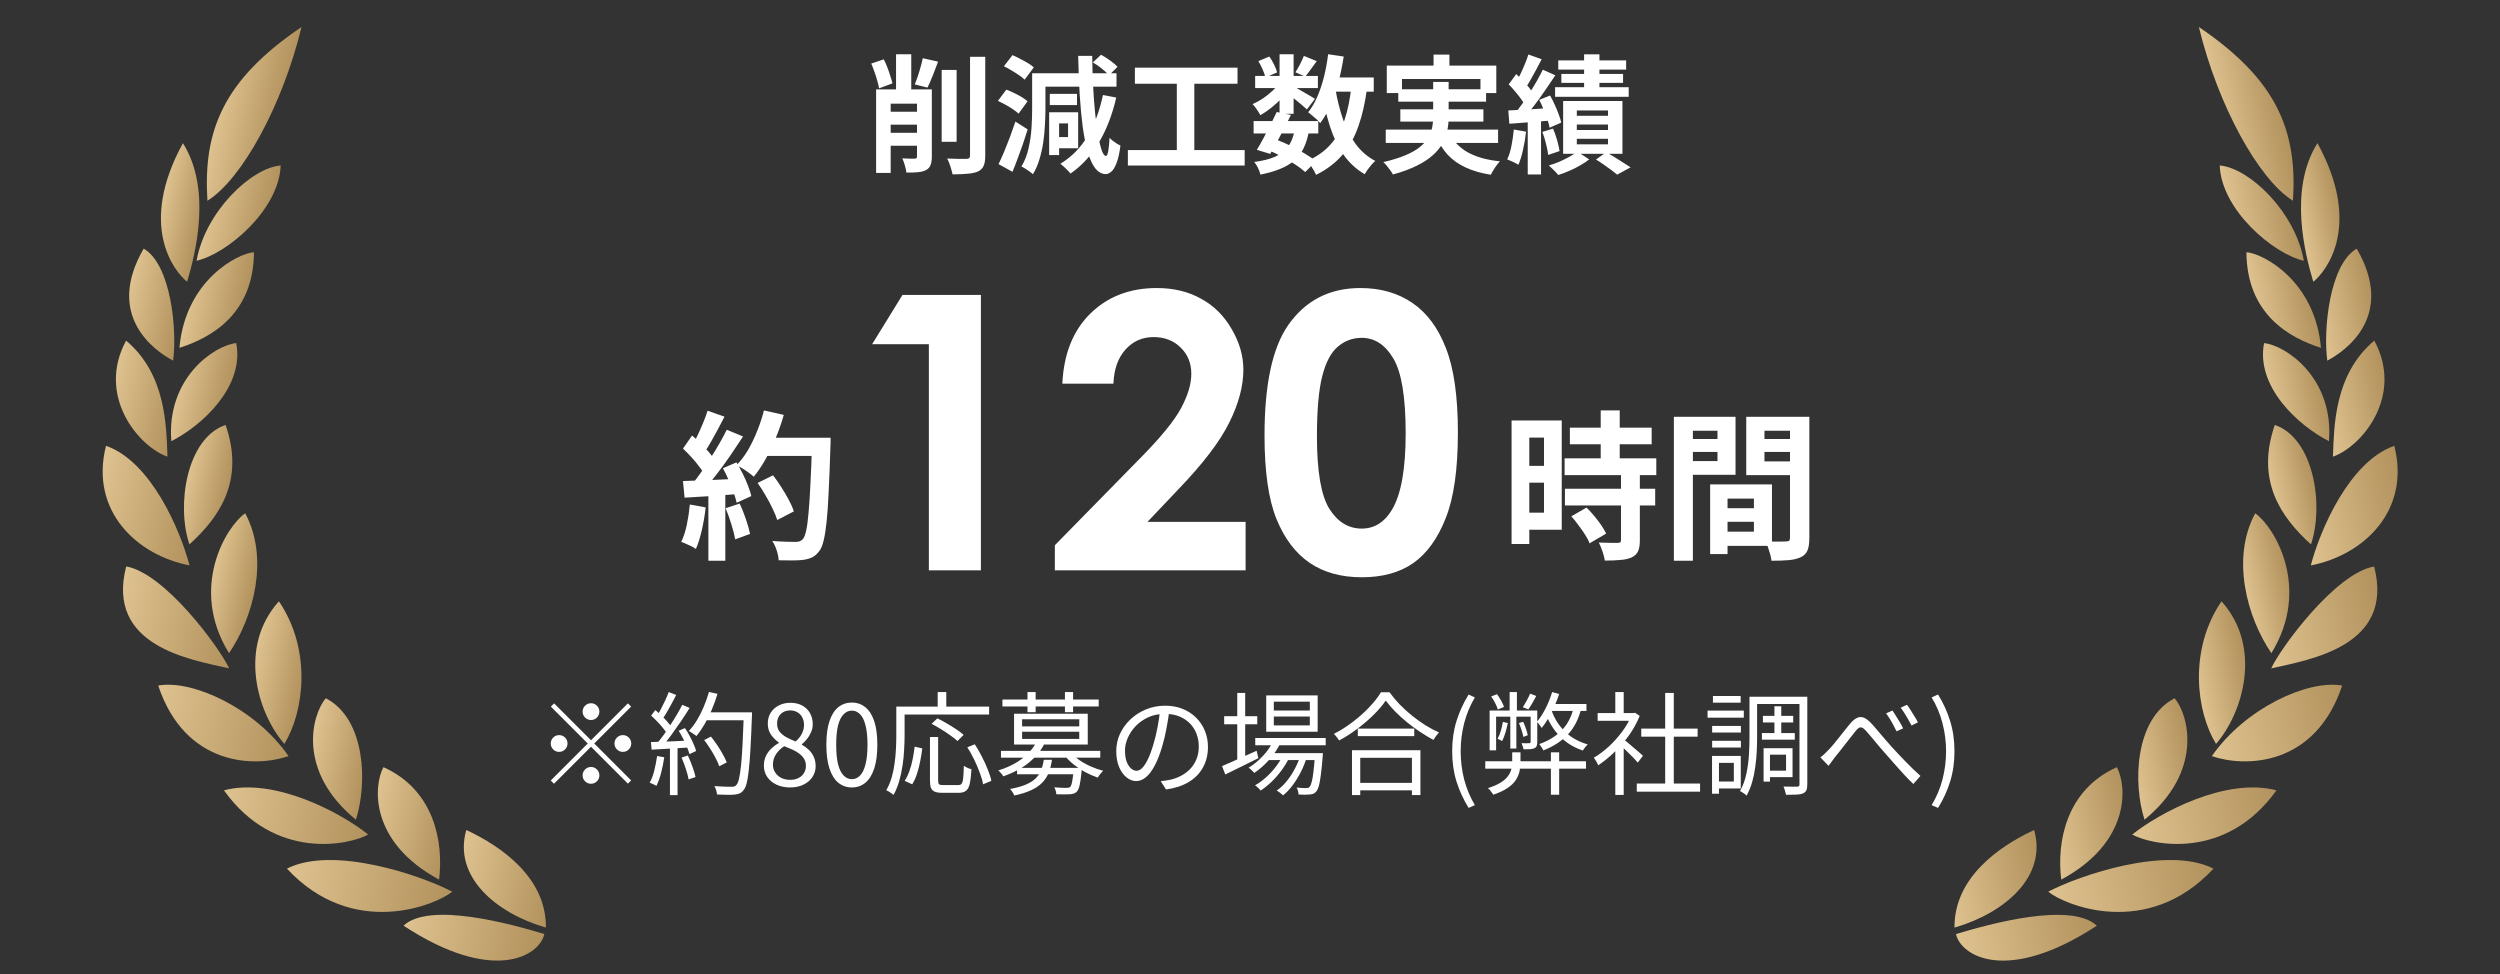 <svg width="313" height="122" viewBox="0 0 313 122" fill="none" xmlns="http://www.w3.org/2000/svg">
<rect x="0" y="0" width="313" height="122" fill="#333333" stroke="none"/>
<path d="M35.603 93.135C38.072 89.121 39.069 81.399 34.92 75.283C29.795 80.972 32.185 89.208 35.603 93.135Z" fill="url(#paint0_linear_219_1668)"/>
<path d="M30.698 64.264C28.313 65.915 23.638 73.621 28.673 81.776C31.716 77.321 33.751 69.912 30.698 64.264Z" fill="url(#paint1_linear_219_1668)"/>
<path d="M37.751 3.38C27.888 10.055 25.418 16.431 25.97 25.136C30.27 22.462 35.375 13.211 37.751 3.38Z" fill="url(#paint2_linear_219_1668)"/>
<path d="M28.244 53.202C23.341 54.869 22.063 63.288 23.716 68.158C27.478 64.745 30.665 60.188 28.244 53.202Z" fill="url(#paint3_linear_219_1668)"/>
<path d="M29.576 42.945C26.754 43.286 20.825 47.372 21.454 55.235C25.375 53.236 30.633 48.363 29.576 42.945Z" fill="url(#paint4_linear_219_1668)"/>
<path d="M31.798 31.579C29.733 31.723 23.202 35.129 22.465 43.55C26.554 42.252 31.752 39.247 31.798 31.579Z" fill="url(#paint5_linear_219_1668)"/>
<path d="M24.609 32.647C28.387 31.804 34.945 26.298 35.139 20.716C31.445 21.025 25.701 26.5 24.609 32.647Z" fill="url(#paint6_linear_219_1668)"/>
<path d="M36.126 94.667C31.966 88.651 24.06 85.058 19.806 85.831C23.199 95.988 31.947 96.1 36.126 94.667Z" fill="url(#paint7_linear_219_1668)"/>
<path d="M44.556 102.624C45.999 98.187 45.833 90.024 40.785 87.417C38.956 89.625 37.222 96.628 44.556 102.624Z" fill="url(#paint8_linear_219_1668)"/>
<path d="M46.092 104.484C42.759 101.792 34.345 97.274 28.038 98.949C34.411 107.879 43.815 105.769 46.092 104.484Z" fill="url(#paint9_linear_219_1668)"/>
<path d="M54.974 110.124C55.552 105.431 54.383 98.906 48.008 96.048C46.742 98.396 46.24 105.425 54.974 110.124Z" fill="url(#paint10_linear_219_1668)"/>
<path d="M56.615 111.638C52.715 109.592 41.689 105.817 35.922 108.753C44.217 117.682 54.663 113.268 56.615 111.638Z" fill="url(#paint11_linear_219_1668)"/>
<path d="M68.347 116.135C68.411 109.964 62.91 106.024 58.379 103.916C56.719 109.707 62.01 114.298 68.347 116.135Z" fill="url(#paint12_linear_219_1668)"/>
<path d="M50.517 115.893C61.661 123.2 67.514 119.762 68.154 116.943C63.927 115.666 53.768 112.863 50.517 115.893Z" fill="url(#paint13_linear_219_1668)"/>
<path d="M15.799 70.922C13.217 80.903 23.792 82.568 28.688 83.681C27.593 81.23 20.663 71.751 15.799 70.922Z" fill="url(#paint14_linear_219_1668)"/>
<path d="M13.273 55.817C11.199 63.943 17.129 69.518 23.729 70.788C22.586 66.404 18.91 57.772 13.273 55.817Z" fill="url(#paint15_linear_219_1668)"/>
<path d="M20.969 57.177C20.812 53.442 20.851 46.908 15.788 42.642C12.06 49.548 17.325 55.901 20.969 57.177Z" fill="url(#paint16_linear_219_1668)"/>
<path d="M21.675 45.151C22.197 41.254 21.395 33.099 17.99 31.128C13.121 39.509 19.303 43.9 21.675 45.151Z" fill="url(#paint17_linear_219_1668)"/>
<path d="M23.426 35.279C24.454 31.837 26.556 23.727 22.903 17.921C17.242 28.25 21.81 33.985 23.426 35.279Z" fill="url(#paint18_linear_219_1668)"/>
<path d="M277.447 93.135C274.979 89.121 273.981 81.4 278.131 75.283C283.255 80.972 280.866 89.209 277.447 93.135Z" fill="url(#paint19_linear_219_1668)"/>
<path d="M282.352 64.265C284.737 65.915 289.412 73.621 284.377 81.776C281.334 77.322 279.3 69.913 282.352 64.265Z" fill="url(#paint20_linear_219_1668)"/>
<path d="M275.3 3.381C285.163 10.056 287.633 16.432 287.081 25.137C282.781 22.462 277.676 13.211 275.3 3.381Z" fill="url(#paint21_linear_219_1668)"/>
<path d="M284.806 53.203C289.709 54.87 290.988 63.288 289.334 68.158C285.572 64.746 282.385 60.189 284.806 53.203Z" fill="url(#paint22_linear_219_1668)"/>
<path d="M283.465 42.948C286.287 43.288 292.217 47.375 291.588 55.237C287.666 53.239 282.408 48.366 283.465 42.948Z" fill="url(#paint23_linear_219_1668)"/>
<path d="M281.253 31.579C283.318 31.723 289.849 35.13 290.585 43.55C286.496 42.252 281.298 39.247 281.253 31.579Z" fill="url(#paint24_linear_219_1668)"/>
<path d="M288.442 32.648C284.664 31.805 278.106 26.298 277.911 20.716C281.606 21.025 287.35 26.5 288.442 32.648Z" fill="url(#paint25_linear_219_1668)"/>
<path d="M276.925 94.668C281.085 88.651 288.991 85.059 293.244 85.832C289.852 95.989 281.104 96.1 276.925 94.668Z" fill="url(#paint26_linear_219_1668)"/>
<path d="M268.495 102.624C267.051 98.188 267.218 90.025 272.266 87.418C274.095 89.626 275.829 96.628 268.495 102.624Z" fill="url(#paint27_linear_219_1668)"/>
<path d="M266.958 104.484C270.291 101.793 278.706 97.274 285.012 98.95C278.639 107.88 269.235 105.769 266.958 104.484Z" fill="url(#paint28_linear_219_1668)"/>
<path d="M258.066 110.126C257.488 105.434 258.657 98.908 265.032 96.05C266.298 98.398 266.8 105.428 258.066 110.126Z" fill="url(#paint29_linear_219_1668)"/>
<path d="M256.436 111.638C260.336 109.593 271.362 105.818 277.128 108.753C268.834 117.683 258.387 113.268 256.436 111.638Z" fill="url(#paint30_linear_219_1668)"/>
<path d="M244.705 116.136C244.64 109.964 250.141 106.025 254.672 103.916C256.332 109.708 251.041 114.298 244.705 116.136Z" fill="url(#paint31_linear_219_1668)"/>
<path d="M262.524 115.896C251.379 123.202 245.526 119.764 244.886 116.946C249.113 115.669 259.272 112.865 262.524 115.896Z" fill="url(#paint32_linear_219_1668)"/>
<path d="M297.243 70.924C299.824 80.906 289.249 82.571 284.354 83.683C285.448 81.232 292.379 71.754 297.243 70.924Z" fill="url(#paint33_linear_219_1668)"/>
<path d="M299.767 55.819C301.842 63.946 295.912 69.52 289.311 70.79C290.455 66.407 294.13 57.774 299.767 55.819Z" fill="url(#paint34_linear_219_1668)"/>
<path d="M292.082 57.177C292.239 53.443 292.199 46.908 297.263 42.642C300.99 49.548 295.726 55.901 292.082 57.177Z" fill="url(#paint35_linear_219_1668)"/>
<path d="M291.376 45.151C290.854 41.254 291.656 33.099 295.061 31.128C299.93 39.509 293.748 43.901 291.376 45.151Z" fill="url(#paint36_linear_219_1668)"/>
<path d="M289.625 35.279C288.597 31.838 286.495 23.728 290.147 17.921C295.808 28.25 291.241 33.985 289.625 35.279Z" fill="url(#paint37_linear_219_1668)"/>
<path d="M117.897 8.758H119.769V17.75H117.897V8.758ZM121.449 7.11H123.353V19.494C123.353 20.059 123.284 20.486 123.145 20.774C123.017 21.073 122.788 21.302 122.457 21.462C122.127 21.611 121.695 21.707 121.161 21.75C120.628 21.803 119.993 21.83 119.257 21.83C119.225 21.648 119.172 21.435 119.097 21.19C119.033 20.955 118.953 20.715 118.857 20.47C118.772 20.235 118.681 20.027 118.585 19.846C119.108 19.867 119.599 19.883 120.057 19.894C120.527 19.894 120.847 19.894 121.017 19.894C121.167 19.883 121.273 19.851 121.337 19.798C121.412 19.734 121.449 19.627 121.449 19.478V7.11ZM110.345 16.63H116.377V18.246H110.345V16.63ZM110.345 13.99H116.377V15.606H110.345V13.99ZM112.185 6.79H114.089V12.438H112.185V6.79ZM114.809 11.19H116.665V19.606C116.665 20.043 116.612 20.395 116.505 20.662C116.409 20.928 116.217 21.142 115.929 21.302C115.652 21.441 115.316 21.526 114.921 21.558C114.527 21.601 114.047 21.616 113.481 21.606C113.46 21.36 113.396 21.062 113.289 20.71C113.193 20.369 113.087 20.075 112.969 19.83C113.289 19.84 113.599 19.851 113.897 19.862C114.207 19.862 114.415 19.862 114.521 19.862C114.628 19.851 114.703 19.83 114.745 19.798C114.788 19.755 114.809 19.68 114.809 19.574V11.19ZM109.081 7.958L110.649 7.43C110.809 7.739 110.959 8.075 111.097 8.438C111.236 8.801 111.359 9.158 111.465 9.51C111.583 9.851 111.673 10.161 111.737 10.438L110.057 11.062C110.015 10.784 109.94 10.464 109.833 10.102C109.737 9.739 109.62 9.371 109.481 8.998C109.353 8.625 109.22 8.278 109.081 7.958ZM115.529 7.286L117.449 7.718C117.236 8.305 117.012 8.891 116.777 9.478C116.543 10.065 116.324 10.56 116.121 10.966L114.521 10.566C114.649 10.267 114.777 9.931 114.905 9.558C115.033 9.174 115.151 8.785 115.257 8.39C115.375 7.995 115.465 7.627 115.529 7.286ZM109.689 11.19H115.769V12.982H111.513V21.654H109.689V11.19ZM136.825 7.814L137.849 6.854C138.212 7.046 138.591 7.286 138.985 7.574C139.391 7.862 139.7 8.129 139.913 8.374L138.841 9.43C138.639 9.185 138.345 8.907 137.961 8.598C137.577 8.289 137.199 8.027 136.825 7.814ZM132.089 14.054H134.985V18.566H132.089V17.158H133.721V15.446H132.089V14.054ZM138.089 11.894L139.753 12.214C139.263 14.347 138.543 16.219 137.593 17.83C136.655 19.43 135.465 20.731 134.025 21.734C133.951 21.627 133.833 21.494 133.673 21.334C133.513 21.184 133.353 21.03 133.193 20.87C133.033 20.721 132.889 20.598 132.761 20.502C134.18 19.638 135.321 18.475 136.185 17.014C137.049 15.542 137.684 13.835 138.089 11.894ZM129.225 9.174H130.889V13.654C130.889 14.251 130.868 14.907 130.825 15.622C130.793 16.326 130.724 17.051 130.617 17.798C130.511 18.534 130.351 19.248 130.137 19.942C129.935 20.635 129.663 21.259 129.321 21.814C129.225 21.718 129.087 21.606 128.905 21.478C128.724 21.35 128.543 21.227 128.361 21.11C128.18 20.992 128.02 20.907 127.881 20.854C128.297 20.16 128.596 19.392 128.777 18.55C128.969 17.707 129.092 16.864 129.145 16.022C129.199 15.168 129.225 14.379 129.225 13.654V9.174ZM130.249 9.174H139.785V10.854H130.249V9.174ZM131.433 11.75H134.841V13.158H131.433V11.75ZM131.353 14.054H132.601V19.414H131.353V14.054ZM125.689 8.294L126.761 6.902C127.071 7.03 127.391 7.185 127.721 7.366C128.063 7.537 128.383 7.713 128.681 7.894C128.991 8.075 129.241 8.257 129.433 8.438L128.281 9.974C128.111 9.793 127.876 9.606 127.577 9.414C127.289 9.211 126.98 9.014 126.649 8.822C126.319 8.619 125.999 8.443 125.689 8.294ZM124.937 12.63L125.993 11.222C126.303 11.329 126.623 11.467 126.953 11.638C127.295 11.798 127.615 11.969 127.913 12.15C128.212 12.331 128.457 12.507 128.649 12.678L127.529 14.23C127.348 14.059 127.113 13.878 126.825 13.686C126.537 13.483 126.223 13.291 125.881 13.11C125.551 12.928 125.236 12.768 124.937 12.63ZM125.017 20.55C125.231 20.113 125.46 19.606 125.705 19.03C125.951 18.443 126.196 17.825 126.441 17.174C126.687 16.512 126.916 15.862 127.129 15.222L128.665 16.198C128.484 16.795 128.287 17.403 128.073 18.022C127.86 18.63 127.641 19.233 127.417 19.83C127.204 20.416 126.985 20.977 126.761 21.51L125.017 20.55ZM134.985 6.998H136.745C136.756 8.299 136.793 9.563 136.857 10.79C136.921 12.017 137.007 13.158 137.113 14.214C137.231 15.27 137.359 16.192 137.497 16.982C137.636 17.771 137.785 18.39 137.945 18.838C138.105 19.286 138.276 19.515 138.457 19.526C138.575 19.537 138.671 19.345 138.745 18.95C138.82 18.555 138.879 17.985 138.921 17.238C139.017 17.366 139.156 17.499 139.337 17.638C139.519 17.766 139.695 17.889 139.865 18.006C140.047 18.113 140.185 18.187 140.281 18.23C140.153 19.211 139.983 19.958 139.769 20.47C139.567 20.982 139.348 21.328 139.113 21.51C138.879 21.702 138.649 21.798 138.425 21.798C137.935 21.787 137.503 21.547 137.129 21.078C136.767 20.608 136.457 19.936 136.201 19.062C135.945 18.187 135.732 17.142 135.561 15.926C135.401 14.71 135.273 13.35 135.177 11.846C135.092 10.342 135.028 8.726 134.985 6.998ZM142.089 8.47H154.937V10.486H142.089V8.47ZM141.209 18.79H155.833V20.726H141.209V18.79ZM147.337 9.574H149.529V19.574H147.337V9.574ZM156.953 15.158H165.049V16.71H156.953V15.158ZM157.145 9.51H165.001V11.03H157.145V9.51ZM159.849 14.022L161.625 14.39C161.359 14.944 161.071 15.515 160.761 16.102C160.463 16.689 160.164 17.259 159.865 17.814C159.567 18.358 159.289 18.843 159.033 19.27L157.353 18.758C157.609 18.352 157.881 17.878 158.169 17.334C158.468 16.79 158.761 16.23 159.049 15.654C159.348 15.067 159.615 14.523 159.849 14.022ZM162.105 16.23L163.881 16.39C163.732 17.233 163.508 17.958 163.209 18.566C162.921 19.163 162.532 19.675 162.041 20.102C161.561 20.518 160.975 20.864 160.281 21.142C159.588 21.43 158.761 21.67 157.801 21.862C157.748 21.595 157.647 21.312 157.497 21.014C157.348 20.715 157.193 20.47 157.033 20.278C158.089 20.139 158.959 19.921 159.641 19.622C160.335 19.323 160.879 18.902 161.273 18.358C161.668 17.814 161.945 17.105 162.105 16.23ZM163.241 6.998L164.857 7.654C164.601 8.006 164.345 8.358 164.089 8.71C163.844 9.051 163.62 9.345 163.417 9.59L162.185 9.046C162.367 8.769 162.559 8.438 162.761 8.054C162.964 7.659 163.124 7.307 163.241 6.998ZM160.201 6.79H161.961V14.246H160.201V6.79ZM157.545 7.654L158.921 7.078C159.135 7.377 159.332 7.713 159.513 8.086C159.695 8.459 159.823 8.785 159.897 9.062L158.425 9.702C158.372 9.425 158.26 9.094 158.089 8.71C157.919 8.326 157.737 7.974 157.545 7.654ZM160.249 10.262L161.481 11.014C161.225 11.441 160.889 11.867 160.473 12.294C160.068 12.72 159.631 13.12 159.161 13.494C158.703 13.857 158.249 14.166 157.801 14.422C157.695 14.219 157.545 13.979 157.353 13.702C157.172 13.425 156.996 13.2 156.825 13.03C157.252 12.848 157.684 12.614 158.121 12.326C158.559 12.027 158.964 11.702 159.337 11.35C159.721 10.987 160.025 10.624 160.249 10.262ZM161.801 10.726C161.951 10.8 162.153 10.912 162.409 11.062C162.676 11.211 162.959 11.377 163.257 11.558C163.567 11.729 163.844 11.889 164.089 12.038C164.345 12.187 164.527 12.299 164.633 12.374L163.625 13.702C163.476 13.563 163.284 13.393 163.049 13.19C162.815 12.987 162.564 12.779 162.297 12.566C162.031 12.352 161.775 12.15 161.529 11.958C161.284 11.766 161.071 11.611 160.889 11.494L161.801 10.726ZM166.105 9.702H171.993V11.478H166.105V9.702ZM166.281 6.79L168.233 7.078C168.063 8.177 167.844 9.243 167.577 10.278C167.311 11.302 166.985 12.251 166.601 13.126C166.228 13.99 165.791 14.752 165.289 15.414C165.193 15.286 165.055 15.136 164.873 14.966C164.692 14.795 164.5 14.63 164.297 14.47C164.095 14.299 163.924 14.161 163.785 14.054C164.233 13.499 164.617 12.843 164.937 12.086C165.268 11.318 165.545 10.486 165.769 9.59C165.993 8.683 166.164 7.75 166.281 6.79ZM169.193 10.79L171.161 10.982C170.927 12.806 170.564 14.411 170.073 15.798C169.593 17.184 168.927 18.379 168.073 19.382C167.22 20.384 166.121 21.222 164.777 21.894C164.713 21.744 164.617 21.558 164.489 21.334C164.361 21.11 164.223 20.886 164.073 20.662C163.924 20.448 163.785 20.278 163.657 20.15C164.873 19.616 165.855 18.923 166.601 18.07C167.359 17.216 167.94 16.187 168.345 14.982C168.751 13.766 169.033 12.368 169.193 10.79ZM167.193 11.126C167.417 12.47 167.732 13.734 168.137 14.918C168.543 16.102 169.076 17.142 169.737 18.038C170.399 18.934 171.215 19.638 172.185 20.15C172.047 20.267 171.892 20.422 171.721 20.614C171.551 20.817 171.385 21.024 171.225 21.238C171.076 21.451 170.953 21.643 170.857 21.814C169.78 21.174 168.889 20.347 168.185 19.334C167.492 18.32 166.932 17.147 166.505 15.814C166.079 14.47 165.732 13.003 165.465 11.414L167.193 11.126ZM158.761 18.774L159.785 17.478C160.415 17.712 161.039 17.985 161.657 18.294C162.287 18.603 162.868 18.923 163.401 19.254C163.945 19.574 164.399 19.883 164.761 20.182L163.417 21.542C163.087 21.243 162.671 20.928 162.169 20.598C161.668 20.267 161.124 19.947 160.537 19.638C159.951 19.318 159.359 19.03 158.761 18.774ZM179.481 6.838H181.465V9.382H179.481V6.838ZM173.625 8.214H187.337V11.654H185.353V9.894H175.529V11.654H173.625V8.214ZM175.065 11.174H186.057V12.726H175.065V11.174ZM173.497 16.23H187.561V17.894H173.497V16.23ZM175.321 13.686H185.721V15.222H175.321V13.686ZM181.433 16.566C181.913 17.622 182.676 18.448 183.721 19.046C184.767 19.643 186.121 20.027 187.785 20.198C187.593 20.401 187.385 20.667 187.161 20.998C186.948 21.328 186.777 21.622 186.649 21.878C185.433 21.686 184.383 21.382 183.497 20.966C182.612 20.561 181.86 20.027 181.241 19.366C180.633 18.694 180.127 17.883 179.721 16.934L181.433 16.566ZM179.433 10.262H181.369V14.71C181.369 15.264 181.311 15.819 181.193 16.374C181.087 16.928 180.884 17.467 180.585 17.99C180.297 18.502 179.887 18.992 179.353 19.462C178.831 19.931 178.164 20.363 177.353 20.758C176.543 21.163 175.556 21.526 174.393 21.846C174.319 21.697 174.212 21.526 174.073 21.334C173.945 21.152 173.801 20.966 173.641 20.774C173.492 20.582 173.343 20.422 173.193 20.294C174.303 20.038 175.231 19.75 175.977 19.43C176.735 19.11 177.337 18.763 177.785 18.39C178.244 18.017 178.591 17.627 178.825 17.222C179.06 16.806 179.22 16.39 179.305 15.974C179.391 15.547 179.433 15.115 179.433 14.678V10.262ZM198.329 6.806H200.249V11.926H198.329V6.806ZM195.097 7.558H203.593V8.71H195.097V7.558ZM195.481 9.254H203.209V10.374H195.481V9.254ZM194.697 10.918H203.913V12.118H194.697V10.918ZM197.417 15.59V16.278H201.321V15.59H197.417ZM197.417 17.382V18.07H201.321V17.382H197.417ZM197.417 13.83V14.502H201.321V13.83H197.417ZM195.705 12.646H203.129V19.254H195.705V12.646ZM199.817 19.974L201.097 19.062C201.449 19.254 201.812 19.467 202.185 19.702C202.569 19.936 202.932 20.166 203.273 20.39C203.615 20.603 203.908 20.79 204.153 20.95L202.473 21.862C202.281 21.702 202.036 21.51 201.737 21.286C201.439 21.073 201.124 20.849 200.793 20.614C200.463 20.379 200.137 20.166 199.817 19.974ZM197.481 18.982L198.969 19.958C198.649 20.214 198.271 20.465 197.833 20.71C197.396 20.966 196.937 21.195 196.457 21.398C195.988 21.601 195.535 21.771 195.097 21.91C194.959 21.739 194.772 21.537 194.537 21.302C194.313 21.078 194.105 20.881 193.913 20.71C194.351 20.593 194.793 20.438 195.241 20.246C195.689 20.043 196.111 19.835 196.505 19.622C196.9 19.398 197.225 19.184 197.481 18.982ZM191.353 6.822L193.017 7.414C192.804 7.83 192.58 8.257 192.345 8.694C192.111 9.121 191.881 9.537 191.657 9.942C191.433 10.336 191.22 10.683 191.017 10.982L189.737 10.454C189.929 10.123 190.127 9.75 190.329 9.334C190.532 8.918 190.724 8.486 190.905 8.038C191.097 7.59 191.247 7.185 191.353 6.822ZM193.161 8.726L194.729 9.43C194.335 10.027 193.908 10.656 193.449 11.318C192.991 11.979 192.532 12.614 192.073 13.222C191.615 13.83 191.177 14.363 190.761 14.822L189.657 14.214C189.956 13.851 190.265 13.446 190.585 12.998C190.916 12.539 191.236 12.065 191.545 11.574C191.865 11.072 192.164 10.576 192.441 10.086C192.719 9.595 192.959 9.142 193.161 8.726ZM188.889 10.566L189.833 9.27C190.1 9.526 190.377 9.803 190.665 10.102C190.953 10.4 191.22 10.699 191.465 10.998C191.711 11.296 191.892 11.574 192.009 11.83L190.985 13.286C190.868 13.03 190.692 12.742 190.457 12.422C190.233 12.102 189.983 11.782 189.705 11.462C189.428 11.131 189.156 10.832 188.889 10.566ZM192.713 12.502L194.073 11.958C194.276 12.32 194.468 12.704 194.649 13.11C194.841 13.515 195.007 13.915 195.145 14.31C195.295 14.694 195.401 15.04 195.465 15.35L194.009 15.99C193.956 15.681 193.86 15.329 193.721 14.934C193.593 14.528 193.439 14.118 193.257 13.702C193.087 13.275 192.905 12.875 192.713 12.502ZM188.841 13.83C189.556 13.798 190.399 13.755 191.369 13.702C192.34 13.638 193.327 13.574 194.329 13.51L194.361 15.078C193.412 15.163 192.463 15.238 191.513 15.302C190.575 15.366 189.727 15.43 188.969 15.494L188.841 13.83ZM193.097 16.518L194.441 16.102C194.633 16.539 194.804 17.024 194.953 17.558C195.103 18.091 195.204 18.544 195.257 18.918L193.833 19.398C193.791 19.003 193.7 18.539 193.561 18.006C193.433 17.462 193.279 16.966 193.097 16.518ZM189.529 16.214L191.065 16.486C190.98 17.254 190.852 18.011 190.681 18.758C190.521 19.494 190.329 20.118 190.105 20.63C189.999 20.555 189.86 20.475 189.689 20.39C189.519 20.305 189.343 20.224 189.161 20.15C188.98 20.064 188.825 20 188.697 19.958C188.932 19.478 189.113 18.902 189.241 18.23C189.369 17.558 189.465 16.886 189.529 16.214ZM191.273 14.694H192.937V21.846H191.273V14.694Z" fill="white"/>
<path d="M94.849 60.466L96.789 59.506C97.136 59.959 97.483 60.459 97.829 61.006C98.176 61.539 98.489 62.073 98.769 62.606C99.049 63.126 99.256 63.599 99.389 64.026L97.309 65.106C97.189 64.693 96.996 64.219 96.729 63.686C96.476 63.139 96.183 62.586 95.849 62.026C95.529 61.466 95.196 60.946 94.849 60.466ZM95.529 54.806H102.709V57.086H95.529V54.806ZM101.669 54.806H103.989C103.989 54.806 103.989 54.879 103.989 55.026C103.989 55.172 103.989 55.333 103.989 55.506C103.989 55.679 103.983 55.819 103.969 55.926C103.903 58.126 103.829 59.999 103.749 61.546C103.683 63.079 103.596 64.346 103.489 65.346C103.383 66.346 103.256 67.133 103.109 67.706C102.976 68.279 102.803 68.699 102.589 68.966C102.309 69.353 102.016 69.619 101.709 69.766C101.416 69.913 101.056 70.019 100.629 70.086C100.269 70.139 99.803 70.166 99.229 70.166C98.669 70.166 98.089 70.159 97.489 70.146C97.476 69.799 97.396 69.393 97.249 68.926C97.103 68.473 96.916 68.073 96.689 67.726C97.329 67.779 97.916 67.813 98.449 67.826C98.983 67.839 99.376 67.846 99.629 67.846C99.843 67.846 100.009 67.819 100.129 67.766C100.263 67.713 100.389 67.626 100.509 67.506C100.669 67.333 100.809 66.979 100.929 66.446C101.049 65.913 101.149 65.166 101.229 64.206C101.323 63.233 101.403 62.013 101.469 60.546C101.549 59.079 101.616 57.326 101.669 55.286V54.806ZM95.649 51.386L98.129 51.946C97.849 52.933 97.509 53.906 97.109 54.866C96.723 55.813 96.296 56.699 95.829 57.526C95.363 58.352 94.876 59.073 94.369 59.686C94.209 59.539 94.003 59.373 93.749 59.186C93.496 58.999 93.229 58.819 92.949 58.646C92.669 58.472 92.429 58.333 92.229 58.226C92.749 57.693 93.223 57.066 93.649 56.346C94.076 55.612 94.456 54.826 94.789 53.986C95.136 53.133 95.423 52.266 95.649 51.386ZM88.589 51.426L90.709 52.166C90.443 52.686 90.163 53.219 89.869 53.766C89.576 54.299 89.289 54.819 89.009 55.326C88.729 55.819 88.456 56.252 88.189 56.626L86.569 55.966C86.809 55.553 87.056 55.086 87.309 54.566C87.563 54.032 87.803 53.492 88.029 52.946C88.256 52.399 88.443 51.893 88.589 51.426ZM90.989 53.806L93.029 54.646C92.536 55.406 92.003 56.206 91.429 57.046C90.856 57.873 90.276 58.666 89.689 59.426C89.103 60.186 88.556 60.853 88.049 61.426L86.589 60.686C86.976 60.233 87.369 59.719 87.769 59.146C88.169 58.572 88.563 57.979 88.949 57.366C89.349 56.752 89.723 56.139 90.069 55.526C90.429 54.899 90.736 54.326 90.989 53.806ZM85.509 56.166L86.649 54.526C86.996 54.819 87.356 55.153 87.729 55.526C88.103 55.886 88.443 56.246 88.749 56.606C89.069 56.966 89.309 57.299 89.469 57.606L88.249 59.466C88.089 59.159 87.856 58.812 87.549 58.426C87.256 58.026 86.929 57.633 86.569 57.246C86.209 56.846 85.856 56.486 85.509 56.166ZM90.509 58.626L92.209 57.886C92.476 58.326 92.736 58.799 92.989 59.306C93.243 59.813 93.463 60.312 93.649 60.806C93.836 61.286 93.976 61.719 94.069 62.106L92.229 62.946C92.149 62.573 92.023 62.139 91.849 61.646C91.676 61.139 91.469 60.626 91.229 60.106C91.003 59.573 90.763 59.079 90.509 58.626ZM85.509 60.226C86.429 60.199 87.536 60.159 88.829 60.106C90.136 60.053 91.463 59.992 92.809 59.926L92.789 61.826C91.536 61.919 90.289 62.013 89.049 62.106C87.809 62.186 86.696 62.253 85.709 62.306L85.509 60.226ZM90.849 63.626L92.609 63.046C92.889 63.646 93.149 64.299 93.389 65.006C93.629 65.713 93.803 66.326 93.909 66.846L92.049 67.526C91.956 66.993 91.796 66.366 91.569 65.646C91.343 64.913 91.103 64.239 90.849 63.626ZM86.369 63.166L88.349 63.526C88.243 64.486 88.083 65.433 87.869 66.366C87.656 67.299 87.409 68.086 87.129 68.726C86.996 68.633 86.816 68.526 86.589 68.406C86.363 68.299 86.129 68.193 85.889 68.086C85.663 67.979 85.463 67.899 85.289 67.846C85.583 67.246 85.816 66.533 85.989 65.706C86.163 64.866 86.289 64.019 86.369 63.166ZM88.689 61.286H90.809V70.206H88.689V61.286Z" fill="white"/>
<path d="M112.988 36.929H122.809V71.406H116.293V43.093H109.191L112.988 36.929ZM139.403 48.039H133.005C133.177 44.32 134.341 41.398 136.497 39.273C138.669 37.132 141.45 36.062 144.841 36.062C146.935 36.062 148.778 36.507 150.372 37.398C151.981 38.273 153.263 39.547 154.216 41.218C155.185 42.875 155.669 44.562 155.669 46.281C155.669 48.328 155.083 50.531 153.911 52.89C152.755 55.25 150.63 58.039 147.536 61.257L143.669 65.336H155.95V71.406H132.067V68.265L142.731 57.39C145.31 54.781 147.021 52.687 147.864 51.109C148.724 49.515 149.153 48.078 149.153 46.797C149.153 45.468 148.708 44.375 147.817 43.515C146.942 42.64 145.81 42.203 144.419 42.203C143.013 42.203 141.841 42.726 140.903 43.773C139.966 44.82 139.466 46.242 139.403 48.039ZM170.318 36.062C172.834 36.062 174.998 36.679 176.811 37.914C178.639 39.148 180.045 41.039 181.029 43.586C182.029 46.117 182.529 49.648 182.529 54.179C182.529 58.757 182.021 62.32 181.006 64.867C180.006 67.414 178.654 69.289 176.951 70.492C175.248 71.679 173.1 72.273 170.506 72.273C167.912 72.273 165.732 71.671 163.967 70.468C162.201 69.265 160.818 67.437 159.818 64.984C158.818 62.531 158.318 59.039 158.318 54.507C158.318 48.179 159.295 43.593 161.248 40.75C163.42 37.625 166.443 36.062 170.318 36.062ZM170.482 42.297C169.373 42.297 168.389 42.656 167.529 43.375C166.67 44.078 166.014 45.297 165.561 47.031C165.107 48.765 164.881 51.304 164.881 54.648C164.881 59.007 165.396 62.023 166.428 63.695C167.475 65.351 168.826 66.179 170.482 66.179C172.076 66.179 173.342 65.39 174.279 63.812C175.42 61.906 175.99 58.718 175.99 54.25C175.99 49.718 175.475 46.593 174.443 44.875C173.428 43.156 172.107 42.297 170.482 42.297Z" fill="white"/>
<path d="M196.549 53.546H206.789V55.626H196.549V53.546ZM195.889 57.386H207.369V59.486H195.889V57.386ZM195.929 61.186H207.229V63.286H195.929V61.186ZM200.409 51.386H202.789V58.746H200.409V51.386ZM202.949 59.386H205.309V67.666C205.309 68.239 205.236 68.686 205.089 69.006C204.943 69.339 204.676 69.599 204.289 69.786C203.903 69.959 203.429 70.066 202.869 70.106C202.323 70.159 201.676 70.186 200.929 70.186C200.876 69.853 200.776 69.466 200.629 69.026C200.483 68.599 200.329 68.233 200.169 67.926C200.663 67.939 201.143 67.953 201.609 67.966C202.076 67.966 202.389 67.966 202.549 67.966C202.696 67.966 202.796 67.946 202.849 67.906C202.916 67.853 202.949 67.753 202.949 67.606V59.386ZM196.729 64.646L198.629 63.546C198.949 63.853 199.269 64.199 199.589 64.586C199.909 64.973 200.203 65.359 200.469 65.746C200.736 66.133 200.943 66.486 201.089 66.806L199.009 68.026C198.903 67.706 198.723 67.353 198.469 66.966C198.216 66.566 197.936 66.166 197.629 65.766C197.336 65.353 197.036 64.979 196.729 64.646ZM190.389 52.646H195.529V66.326H190.389V64.186H193.309V54.786H190.389V52.646ZM190.509 58.326H194.389V60.426H190.509V58.326ZM189.249 52.646H191.469V68.106H189.249V52.646ZM215.249 63.626H220.709V65.326H215.249V63.626ZM215.109 60.646H221.849V68.346H215.109V66.566H219.589V62.426H215.109V60.646ZM214.109 60.646H216.289V69.366H214.109V60.646ZM210.769 54.966H215.769V56.586H210.769V54.966ZM220.049 54.966H225.089V56.586H220.049V54.966ZM224.109 52.186H226.529V67.366C226.529 68.006 226.456 68.513 226.309 68.886C226.163 69.259 225.889 69.546 225.489 69.746C225.076 69.946 224.569 70.073 223.969 70.126C223.383 70.179 222.656 70.206 221.789 70.206C221.763 69.966 221.709 69.699 221.629 69.406C221.549 69.113 221.456 68.813 221.349 68.506C221.243 68.213 221.129 67.959 221.009 67.746C221.369 67.773 221.723 67.793 222.069 67.806C222.429 67.806 222.749 67.806 223.029 67.806C223.323 67.793 223.523 67.786 223.629 67.786C223.816 67.786 223.943 67.753 224.009 67.686C224.076 67.619 224.109 67.499 224.109 67.326V52.186ZM210.949 52.186H217.289V59.446H210.949V57.726H215.029V53.926H210.949V52.186ZM225.389 52.186V53.926H220.909V57.766H225.389V59.486H218.629V52.186H225.389ZM209.569 52.186H211.949V70.206H209.569V52.186Z" fill="white"/>
<path d="M73.993 90.146C73.704 90.146 73.457 90.043 73.251 89.838C73.046 89.633 72.943 89.385 72.943 89.096C72.943 88.806 73.046 88.559 73.251 88.354C73.457 88.149 73.704 88.046 73.993 88.046C74.282 88.046 74.53 88.149 74.735 88.354C74.941 88.559 75.043 88.806 75.043 89.096C75.043 89.385 74.941 89.633 74.735 89.838C74.53 90.043 74.282 90.146 73.993 90.146ZM73.993 92.68L78.613 88.06L79.019 88.466L74.399 93.086L79.019 97.706L78.613 98.112L73.993 93.492L69.359 98.126L68.953 97.72L73.587 93.086L68.967 88.466L69.373 88.06L73.993 92.68ZM71.053 93.086C71.053 93.375 70.951 93.623 70.745 93.828C70.54 94.033 70.293 94.136 70.003 94.136C69.714 94.136 69.466 94.033 69.261 93.828C69.056 93.623 68.953 93.375 68.953 93.086C68.953 92.797 69.056 92.549 69.261 92.344C69.466 92.139 69.714 92.036 70.003 92.036C70.293 92.036 70.54 92.139 70.745 92.344C70.951 92.549 71.053 92.797 71.053 93.086ZM76.933 93.086C76.933 92.797 77.036 92.549 77.241 92.344C77.447 92.139 77.694 92.036 77.983 92.036C78.272 92.036 78.52 92.139 78.725 92.344C78.93 92.549 79.033 92.797 79.033 93.086C79.033 93.375 78.93 93.623 78.725 93.828C78.52 94.033 78.272 94.136 77.983 94.136C77.694 94.136 77.447 94.033 77.241 93.828C77.036 93.623 76.933 93.375 76.933 93.086ZM73.993 96.026C74.282 96.026 74.53 96.129 74.735 96.334C74.941 96.539 75.043 96.787 75.043 97.076C75.043 97.365 74.941 97.613 74.735 97.818C74.53 98.023 74.282 98.126 73.993 98.126C73.704 98.126 73.457 98.023 73.251 97.818C73.046 97.613 72.943 97.365 72.943 97.076C72.943 96.787 73.046 96.539 73.251 96.334C73.457 96.129 73.704 96.026 73.993 96.026ZM88.161 92.652L89.015 92.218C89.276 92.554 89.538 92.913 89.799 93.296C90.061 93.679 90.294 94.061 90.499 94.444C90.714 94.817 90.877 95.153 90.989 95.452L90.051 95.942C89.958 95.643 89.808 95.303 89.603 94.92C89.407 94.537 89.183 94.15 88.931 93.758C88.679 93.357 88.422 92.988 88.161 92.652ZM88.231 89.18H93.565V90.174H88.231V89.18ZM93.131 89.18H94.153C94.153 89.18 94.153 89.217 94.153 89.292C94.153 89.357 94.153 89.432 94.153 89.516C94.153 89.6 94.148 89.665 94.139 89.712C94.083 91.299 94.022 92.638 93.957 93.73C93.901 94.822 93.831 95.723 93.747 96.432C93.672 97.132 93.584 97.678 93.481 98.07C93.379 98.462 93.252 98.742 93.103 98.91C92.954 99.115 92.79 99.255 92.613 99.33C92.436 99.405 92.216 99.456 91.955 99.484C91.722 99.512 91.404 99.521 91.003 99.512C90.602 99.503 90.191 99.489 89.771 99.47C89.762 99.311 89.725 99.129 89.659 98.924C89.603 98.728 89.528 98.56 89.435 98.42C89.902 98.457 90.331 98.481 90.723 98.49C91.124 98.499 91.409 98.504 91.577 98.504C91.727 98.504 91.848 98.49 91.941 98.462C92.034 98.434 92.118 98.373 92.193 98.28C92.314 98.159 92.422 97.911 92.515 97.538C92.609 97.155 92.692 96.619 92.767 95.928C92.842 95.237 92.907 94.355 92.963 93.282C93.019 92.209 93.075 90.916 93.131 89.404V89.18ZM88.763 86.632L89.827 86.87C89.631 87.542 89.393 88.204 89.113 88.858C88.843 89.502 88.544 90.104 88.217 90.664C87.891 91.224 87.55 91.719 87.195 92.148C87.121 92.092 87.027 92.027 86.915 91.952C86.803 91.868 86.686 91.789 86.565 91.714C86.444 91.63 86.337 91.565 86.243 91.518C86.617 91.126 86.957 90.673 87.265 90.16C87.582 89.637 87.867 89.073 88.119 88.466C88.371 87.859 88.586 87.248 88.763 86.632ZM83.723 86.646L84.661 87.01C84.493 87.346 84.306 87.701 84.101 88.074C83.896 88.447 83.695 88.807 83.499 89.152C83.303 89.488 83.112 89.787 82.925 90.048L82.197 89.726C82.374 89.455 82.556 89.142 82.743 88.788C82.93 88.424 83.112 88.055 83.289 87.682C83.466 87.299 83.611 86.954 83.723 86.646ZM85.417 88.242L86.341 88.634C86.014 89.166 85.65 89.726 85.249 90.314C84.857 90.893 84.46 91.457 84.059 92.008C83.658 92.559 83.28 93.035 82.925 93.436L82.253 93.086C82.524 92.769 82.804 92.409 83.093 92.008C83.382 91.607 83.667 91.187 83.947 90.748C84.237 90.309 84.507 89.875 84.759 89.446C85.011 89.016 85.231 88.615 85.417 88.242ZM81.525 89.6L82.043 88.9C82.305 89.115 82.57 89.353 82.841 89.614C83.112 89.875 83.359 90.137 83.583 90.398C83.807 90.65 83.98 90.879 84.101 91.084L83.541 91.896C83.41 91.672 83.233 91.425 83.009 91.154C82.794 90.883 82.556 90.612 82.295 90.342C82.034 90.071 81.777 89.824 81.525 89.6ZM84.969 91.49L85.753 91.154C85.959 91.462 86.154 91.789 86.341 92.134C86.528 92.479 86.691 92.815 86.831 93.142C86.981 93.469 87.088 93.763 87.153 94.024L86.327 94.416C86.252 94.155 86.145 93.856 86.005 93.52C85.865 93.184 85.707 92.839 85.529 92.484C85.352 92.129 85.165 91.798 84.969 91.49ZM81.497 92.904C82.123 92.885 82.874 92.862 83.751 92.834C84.629 92.797 85.529 92.755 86.453 92.708V93.576C85.567 93.632 84.698 93.683 83.849 93.73C83 93.777 82.244 93.819 81.581 93.856L81.497 92.904ZM85.333 94.85L86.117 94.584C86.323 95.013 86.514 95.48 86.691 95.984C86.878 96.488 87.008 96.922 87.083 97.286L86.215 97.58C86.15 97.207 86.033 96.768 85.865 96.264C85.697 95.751 85.52 95.279 85.333 94.85ZM82.267 94.654L83.163 94.808C83.07 95.471 82.939 96.124 82.771 96.768C82.603 97.403 82.407 97.944 82.183 98.392C82.118 98.345 82.034 98.299 81.931 98.252C81.838 98.205 81.735 98.159 81.623 98.112C81.52 98.056 81.427 98.014 81.343 97.986C81.586 97.557 81.777 97.048 81.917 96.46C82.067 95.863 82.183 95.261 82.267 94.654ZM83.877 93.31H84.829V99.554H83.877V93.31ZM98.913 98.588C98.278 98.588 97.714 98.471 97.219 98.238C96.725 98.005 96.337 97.683 96.057 97.272C95.777 96.861 95.637 96.39 95.637 95.858C95.637 95.401 95.726 94.99 95.903 94.626C96.09 94.253 96.328 93.935 96.617 93.674C96.906 93.403 97.205 93.184 97.513 93.016V92.96C97.14 92.699 96.813 92.377 96.533 91.994C96.263 91.602 96.127 91.135 96.127 90.594C96.127 90.071 96.249 89.619 96.491 89.236C96.743 88.844 97.079 88.541 97.499 88.326C97.928 88.102 98.409 87.99 98.941 87.99C99.529 87.99 100.033 88.107 100.453 88.34C100.873 88.573 101.195 88.891 101.419 89.292C101.643 89.693 101.755 90.16 101.755 90.692C101.755 91.047 101.68 91.383 101.531 91.7C101.391 92.017 101.218 92.302 101.013 92.554C100.808 92.797 100.602 93.002 100.397 93.17V93.24C100.696 93.408 100.976 93.613 101.237 93.856C101.498 94.089 101.708 94.379 101.867 94.724C102.035 95.06 102.119 95.466 102.119 95.942C102.119 96.427 101.984 96.875 101.713 97.286C101.452 97.687 101.078 98.005 100.593 98.238C100.117 98.471 99.557 98.588 98.913 98.588ZM99.613 92.834C99.959 92.526 100.22 92.199 100.397 91.854C100.574 91.499 100.663 91.135 100.663 90.762C100.663 90.417 100.593 90.109 100.453 89.838C100.322 89.567 100.126 89.353 99.865 89.194C99.604 89.026 99.291 88.942 98.927 88.942C98.451 88.942 98.059 89.091 97.751 89.39C97.443 89.689 97.289 90.09 97.289 90.594C97.289 90.995 97.397 91.336 97.611 91.616C97.835 91.887 98.124 92.12 98.479 92.316C98.834 92.503 99.212 92.675 99.613 92.834ZM98.927 97.636C99.329 97.636 99.674 97.561 99.963 97.412C100.262 97.263 100.49 97.057 100.649 96.796C100.817 96.535 100.901 96.236 100.901 95.9C100.901 95.555 100.826 95.261 100.677 95.018C100.528 94.766 100.327 94.547 100.075 94.36C99.832 94.173 99.548 94.005 99.221 93.856C98.894 93.707 98.549 93.562 98.185 93.422C97.775 93.683 97.434 94.015 97.163 94.416C96.902 94.808 96.771 95.251 96.771 95.746C96.771 96.101 96.865 96.423 97.051 96.712C97.238 97.001 97.495 97.23 97.821 97.398C98.157 97.557 98.526 97.636 98.927 97.636ZM106.651 98.588C106.007 98.588 105.442 98.392 104.957 98C104.481 97.608 104.112 97.015 103.851 96.222C103.589 95.429 103.459 94.435 103.459 93.24C103.459 92.045 103.589 91.061 103.851 90.286C104.112 89.502 104.481 88.918 104.957 88.536C105.442 88.153 106.007 87.962 106.651 87.962C107.304 87.962 107.869 88.158 108.345 88.55C108.821 88.933 109.189 89.511 109.451 90.286C109.712 91.061 109.843 92.045 109.843 93.24C109.843 94.435 109.712 95.429 109.451 96.222C109.189 97.015 108.821 97.608 108.345 98C107.869 98.392 107.304 98.588 106.651 98.588ZM106.651 97.552C107.043 97.552 107.383 97.403 107.673 97.104C107.971 96.805 108.2 96.339 108.359 95.704C108.527 95.06 108.611 94.239 108.611 93.24C108.611 92.241 108.527 91.429 108.359 90.804C108.2 90.169 107.971 89.707 107.673 89.418C107.383 89.119 107.043 88.97 106.651 88.97C106.268 88.97 105.927 89.119 105.629 89.418C105.33 89.707 105.097 90.169 104.929 90.804C104.77 91.429 104.691 92.241 104.691 93.24C104.691 94.239 104.77 95.06 104.929 95.704C105.097 96.339 105.33 96.805 105.629 97.104C105.927 97.403 106.268 97.552 106.651 97.552ZM116.432 92.274H117.454V97.72C117.454 97.963 117.496 98.121 117.58 98.196C117.664 98.261 117.842 98.294 118.112 98.294C118.178 98.294 118.294 98.294 118.462 98.294C118.63 98.294 118.812 98.294 119.008 98.294C119.204 98.294 119.391 98.294 119.568 98.294C119.746 98.294 119.876 98.294 119.96 98.294C120.156 98.294 120.301 98.238 120.394 98.126C120.488 98.005 120.553 97.771 120.59 97.426C120.628 97.071 120.656 96.553 120.674 95.872C120.758 95.928 120.856 95.989 120.968 96.054C121.08 96.11 121.192 96.161 121.304 96.208C121.426 96.245 121.533 96.278 121.626 96.306C121.58 97.081 121.51 97.683 121.416 98.112C121.323 98.532 121.169 98.826 120.954 98.994C120.74 99.171 120.436 99.26 120.044 99.26C119.979 99.26 119.848 99.26 119.652 99.26C119.456 99.26 119.242 99.26 119.008 99.26C118.784 99.26 118.574 99.26 118.378 99.26C118.182 99.26 118.052 99.26 117.986 99.26C117.576 99.26 117.258 99.213 117.034 99.12C116.81 99.027 116.652 98.868 116.558 98.644C116.474 98.42 116.432 98.112 116.432 97.72V92.274ZM114.514 93.478L115.466 93.702C115.41 94.206 115.326 94.733 115.214 95.284C115.112 95.835 114.976 96.367 114.808 96.88C114.64 97.384 114.44 97.823 114.206 98.196L113.268 97.762C113.502 97.398 113.702 96.978 113.87 96.502C114.038 96.026 114.174 95.527 114.276 95.004C114.379 94.481 114.458 93.973 114.514 93.478ZM116.642 90.622L117.356 89.936C117.73 90.113 118.122 90.323 118.532 90.566C118.952 90.809 119.349 91.056 119.722 91.308C120.096 91.55 120.404 91.784 120.646 92.008L119.876 92.778C119.652 92.563 119.358 92.33 118.994 92.078C118.64 91.817 118.252 91.56 117.832 91.308C117.422 91.047 117.025 90.818 116.642 90.622ZM121.108 93.562L122.046 93.184C122.354 93.66 122.648 94.173 122.928 94.724C123.218 95.275 123.465 95.816 123.67 96.348C123.885 96.871 124.034 97.342 124.118 97.762L123.082 98.196C123.017 97.776 122.882 97.3 122.676 96.768C122.48 96.227 122.247 95.676 121.976 95.116C121.706 94.556 121.416 94.038 121.108 93.562ZM117.398 86.646H118.476V89.04H117.398V86.646ZM112.722 88.466H123.838V89.46H112.722V88.466ZM112.218 88.466H113.254V92.092C113.254 92.624 113.236 93.212 113.198 93.856C113.17 94.491 113.105 95.144 113.002 95.816C112.909 96.479 112.769 97.132 112.582 97.776C112.405 98.411 112.167 98.994 111.868 99.526C111.812 99.47 111.724 99.4 111.602 99.316C111.49 99.241 111.378 99.167 111.266 99.092C111.154 99.027 111.052 98.975 110.958 98.938C111.248 98.434 111.476 97.893 111.644 97.314C111.812 96.726 111.934 96.129 112.008 95.522C112.092 94.906 112.148 94.304 112.176 93.716C112.204 93.128 112.218 92.587 112.218 92.092V88.466ZM127.338 96.138H134.8V96.936H127.338V96.138ZM125.322 94.01H137.754V94.864H125.322V94.01ZM129.732 92.932L130.768 93.1C130.358 93.94 129.732 94.715 128.892 95.424C128.052 96.124 126.96 96.717 125.616 97.202C125.579 97.127 125.523 97.043 125.448 96.95C125.374 96.847 125.294 96.754 125.21 96.67C125.136 96.577 125.061 96.507 124.986 96.46C125.845 96.189 126.587 95.867 127.212 95.494C127.847 95.111 128.37 94.701 128.78 94.262C129.2 93.823 129.518 93.38 129.732 92.932ZM134.1 94.262C134.38 94.579 134.735 94.887 135.164 95.186C135.603 95.485 136.079 95.746 136.592 95.97C137.106 96.194 137.614 96.371 138.118 96.502C138.044 96.567 137.964 96.651 137.88 96.754C137.796 96.857 137.712 96.959 137.628 97.062C137.554 97.165 137.493 97.263 137.446 97.356C136.924 97.179 136.396 96.95 135.864 96.67C135.342 96.381 134.856 96.059 134.408 95.704C133.97 95.349 133.596 94.976 133.288 94.584L134.1 94.262ZM134.436 96.138H135.444C135.444 96.138 135.44 96.189 135.43 96.292C135.43 96.385 135.426 96.469 135.416 96.544C135.342 97.347 135.258 97.944 135.164 98.336C135.071 98.719 134.945 98.989 134.786 99.148C134.674 99.251 134.548 99.321 134.408 99.358C134.278 99.405 134.119 99.433 133.932 99.442C133.764 99.451 133.526 99.456 133.218 99.456C132.92 99.456 132.598 99.451 132.252 99.442C132.243 99.302 132.215 99.148 132.168 98.98C132.122 98.821 132.061 98.686 131.986 98.574C132.322 98.602 132.63 98.621 132.91 98.63C133.2 98.639 133.405 98.644 133.526 98.644C133.741 98.644 133.89 98.607 133.974 98.532C134.077 98.439 134.161 98.224 134.226 97.888C134.301 97.543 134.371 97.001 134.436 96.264V96.138ZM130.684 95.13H131.706C131.622 95.718 131.487 96.25 131.3 96.726C131.114 97.202 130.843 97.622 130.488 97.986C130.143 98.35 129.686 98.663 129.116 98.924C128.547 99.195 127.838 99.419 126.988 99.596C126.942 99.465 126.862 99.316 126.75 99.148C126.648 98.989 126.55 98.868 126.456 98.784C127.25 98.635 127.903 98.453 128.416 98.238C128.93 98.023 129.34 97.767 129.648 97.468C129.956 97.169 130.185 96.829 130.334 96.446C130.493 96.054 130.61 95.615 130.684 95.13ZM125.504 87.584H137.558V88.452H125.504V87.584ZM128.64 86.646H129.662V89.166H128.64V86.646ZM133.33 86.646H134.352V89.166H133.33V86.646ZM127.968 91.616V92.512H135.122V91.616H127.968ZM127.968 90.048V90.944H135.122V90.048H127.968ZM126.96 89.362H136.186V93.212H126.96V89.362ZM146.42 88.844C146.327 89.572 146.206 90.333 146.056 91.126C145.916 91.919 145.734 92.689 145.51 93.436C145.23 94.397 144.918 95.2 144.572 95.844C144.236 96.488 143.872 96.973 143.48 97.3C143.088 97.627 142.678 97.79 142.248 97.79C141.838 97.79 141.441 97.641 141.058 97.342C140.676 97.043 140.363 96.614 140.12 96.054C139.878 95.485 139.756 94.817 139.756 94.052C139.756 93.287 139.91 92.563 140.218 91.882C140.536 91.201 140.97 90.599 141.52 90.076C142.08 89.544 142.734 89.124 143.48 88.816C144.227 88.508 145.025 88.354 145.874 88.354C146.696 88.354 147.433 88.489 148.086 88.76C148.749 89.031 149.314 89.404 149.78 89.88C150.247 90.347 150.606 90.893 150.858 91.518C151.11 92.134 151.236 92.797 151.236 93.506C151.236 94.486 151.026 95.349 150.606 96.096C150.196 96.843 149.598 97.449 148.814 97.916C148.04 98.383 147.097 98.691 145.986 98.84L145.328 97.804C145.552 97.776 145.767 97.748 145.972 97.72C146.178 97.692 146.364 97.659 146.532 97.622C146.98 97.519 147.414 97.361 147.834 97.146C148.264 96.922 148.646 96.642 148.982 96.306C149.318 95.961 149.584 95.555 149.78 95.088C149.986 94.612 150.088 94.071 150.088 93.464C150.088 92.895 149.995 92.367 149.808 91.882C149.622 91.387 149.346 90.953 148.982 90.58C148.618 90.207 148.175 89.912 147.652 89.698C147.13 89.483 146.532 89.376 145.86 89.376C145.095 89.376 144.4 89.516 143.774 89.796C143.158 90.076 142.631 90.445 142.192 90.902C141.763 91.35 141.432 91.845 141.198 92.386C140.965 92.918 140.848 93.441 140.848 93.954C140.848 94.542 140.923 95.027 141.072 95.41C141.231 95.783 141.418 96.059 141.632 96.236C141.856 96.413 142.076 96.502 142.29 96.502C142.514 96.502 142.743 96.395 142.976 96.18C143.21 95.956 143.448 95.601 143.69 95.116C143.933 94.621 144.171 93.982 144.404 93.198C144.61 92.526 144.782 91.812 144.922 91.056C145.072 90.3 145.179 89.558 145.244 88.83L146.42 88.844ZM157.158 92.4H165.978V93.31H157.158V92.4ZM158.74 94.29H164.83V95.158H158.74V94.29ZM159.412 92.736L160.336 92.974C159.972 93.749 159.492 94.467 158.894 95.13C158.306 95.783 157.69 96.329 157.046 96.768C157 96.712 156.93 96.642 156.836 96.558C156.752 96.474 156.664 96.39 156.57 96.306C156.477 96.222 156.393 96.161 156.318 96.124C156.962 95.732 157.56 95.242 158.11 94.654C158.67 94.066 159.104 93.427 159.412 92.736ZM164.634 94.29H165.628C165.628 94.29 165.624 94.346 165.614 94.458C165.614 94.561 165.61 94.645 165.6 94.71C165.526 95.681 165.446 96.465 165.362 97.062C165.288 97.659 165.204 98.117 165.11 98.434C165.017 98.751 164.905 98.98 164.774 99.12C164.662 99.251 164.541 99.339 164.41 99.386C164.28 99.433 164.13 99.461 163.962 99.47C163.813 99.489 163.612 99.498 163.36 99.498C163.118 99.498 162.856 99.489 162.576 99.47C162.576 99.339 162.553 99.19 162.506 99.022C162.46 98.863 162.404 98.723 162.338 98.602C162.6 98.63 162.838 98.649 163.052 98.658C163.267 98.667 163.426 98.672 163.528 98.672C163.622 98.672 163.701 98.663 163.766 98.644C163.841 98.625 163.902 98.583 163.948 98.518C164.051 98.425 164.14 98.233 164.214 97.944C164.298 97.655 164.373 97.23 164.438 96.67C164.513 96.101 164.578 95.363 164.634 94.458V94.29ZM159.482 89.712V90.818H163.99V89.712H159.482ZM159.482 87.85V88.956H163.99V87.85H159.482ZM158.53 87.066H164.97V91.616H158.53V87.066ZM153.266 89.67H157.41V90.678H153.266V89.67ZM154.904 86.758H155.898V95.368H154.904V86.758ZM153 95.914C153.355 95.765 153.766 95.587 154.232 95.382C154.699 95.177 155.198 94.953 155.73 94.71C156.262 94.467 156.794 94.229 157.326 93.996L157.55 94.92C156.832 95.275 156.108 95.634 155.38 95.998C154.652 96.353 153.994 96.675 153.406 96.964L153 95.914ZM162.856 94.458L163.584 94.85C163.416 95.438 163.178 96.035 162.87 96.642C162.562 97.249 162.217 97.809 161.834 98.322C161.452 98.835 161.05 99.255 160.63 99.582C160.537 99.479 160.416 99.372 160.266 99.26C160.126 99.148 159.986 99.055 159.846 98.98C160.285 98.681 160.7 98.289 161.092 97.804C161.494 97.319 161.844 96.782 162.142 96.194C162.45 95.606 162.688 95.027 162.856 94.458ZM160.658 94.486L161.386 94.906C161.144 95.41 160.831 95.923 160.448 96.446C160.075 96.959 159.66 97.435 159.202 97.874C158.745 98.313 158.288 98.681 157.83 98.98C157.746 98.868 157.639 98.751 157.508 98.63C157.387 98.509 157.261 98.406 157.13 98.322C157.588 98.07 158.045 97.739 158.502 97.328C158.96 96.917 159.375 96.465 159.748 95.97C160.131 95.475 160.434 94.981 160.658 94.486ZM169.996 91.224H177.066V92.162H169.996V91.224ZM169.744 98.014H177.248V98.952H169.744V98.014ZM169.268 93.926H177.836V99.54H176.772V94.878H170.304V99.54H169.268V93.926ZM173.496 87.71C173.114 88.279 172.614 88.867 171.998 89.474C171.392 90.081 170.715 90.664 169.968 91.224C169.231 91.784 168.461 92.279 167.658 92.708C167.612 92.633 167.551 92.545 167.476 92.442C167.402 92.339 167.322 92.237 167.238 92.134C167.154 92.031 167.075 91.947 167 91.882C167.822 91.462 168.61 90.963 169.366 90.384C170.132 89.805 170.818 89.194 171.424 88.55C172.04 87.906 172.53 87.281 172.894 86.674H173.972C174.346 87.197 174.77 87.705 175.246 88.2C175.732 88.695 176.245 89.161 176.786 89.6C177.337 90.039 177.897 90.44 178.466 90.804C179.045 91.159 179.61 91.457 180.16 91.7C180.039 91.831 179.918 91.98 179.796 92.148C179.675 92.316 179.563 92.479 179.46 92.638C178.91 92.339 178.354 92.003 177.794 91.63C177.234 91.257 176.688 90.855 176.156 90.426C175.624 89.987 175.13 89.539 174.672 89.082C174.215 88.615 173.823 88.158 173.496 87.71ZM183.87 101.15C183.226 100.105 182.722 99.008 182.358 97.86C181.994 96.703 181.812 95.433 181.812 94.052C181.812 92.68 181.994 91.415 182.358 90.258C182.722 89.101 183.226 87.999 183.87 86.954L184.654 87.318C184.057 88.317 183.609 89.394 183.31 90.552C183.021 91.7 182.876 92.867 182.876 94.052C182.876 95.247 183.021 96.423 183.31 97.58C183.609 98.728 184.057 99.801 184.654 100.8L183.87 101.15ZM185.955 95.312H198.569V96.236H185.955V95.312ZM189.329 94.192H190.365V95.41C190.365 95.783 190.328 96.157 190.253 96.53C190.178 96.903 190.024 97.272 189.791 97.636C189.567 97.991 189.226 98.327 188.769 98.644C188.312 98.961 187.705 99.246 186.949 99.498C186.912 99.414 186.851 99.321 186.767 99.218C186.692 99.115 186.613 99.013 186.529 98.91C186.445 98.817 186.366 98.737 186.291 98.672C186.972 98.457 187.514 98.219 187.915 97.958C188.326 97.697 188.629 97.421 188.825 97.132C189.03 96.843 189.166 96.549 189.231 96.25C189.296 95.951 189.329 95.667 189.329 95.396V94.192ZM194.173 94.192H195.209V99.498H194.173V94.192ZM186.501 88.956H191.975V89.726H187.313V93.94H186.501V88.956ZM191.639 88.956H192.465V92.876C192.465 93.081 192.442 93.249 192.395 93.38C192.358 93.501 192.264 93.599 192.115 93.674C191.966 93.739 191.779 93.781 191.555 93.8C191.331 93.809 191.06 93.814 190.743 93.814C190.734 93.702 190.701 93.576 190.645 93.436C190.598 93.287 190.547 93.156 190.491 93.044C190.734 93.044 190.939 93.049 191.107 93.058C191.284 93.058 191.406 93.053 191.471 93.044C191.583 93.035 191.639 92.974 191.639 92.862V88.956ZM186.697 87.192L187.425 86.912C187.602 87.155 187.775 87.425 187.943 87.724C188.111 88.023 188.232 88.284 188.307 88.508L187.523 88.83C187.467 88.606 187.36 88.34 187.201 88.032C187.042 87.724 186.874 87.444 186.697 87.192ZM190.169 90.524L190.701 90.37C190.832 90.641 190.948 90.935 191.051 91.252C191.163 91.569 191.238 91.835 191.275 92.05L190.729 92.26C190.682 92.027 190.608 91.747 190.505 91.42C190.402 91.093 190.29 90.794 190.169 90.524ZM191.569 86.842L192.339 87.136C192.19 87.434 192.026 87.733 191.849 88.032C191.672 88.331 191.508 88.592 191.359 88.816L190.659 88.55C190.808 88.317 190.972 88.037 191.149 87.71C191.326 87.383 191.466 87.094 191.569 86.842ZM188.153 90.384L188.783 90.524C188.699 90.925 188.596 91.331 188.475 91.742C188.354 92.143 188.218 92.489 188.069 92.778C188.013 92.741 187.924 92.694 187.803 92.638C187.682 92.573 187.579 92.526 187.495 92.498C187.663 92.199 187.798 91.868 187.901 91.504C188.013 91.13 188.097 90.757 188.153 90.384ZM194.327 86.646L195.209 86.884C195.041 87.407 194.84 87.929 194.607 88.452C194.374 88.965 194.122 89.455 193.851 89.922C193.59 90.379 193.314 90.785 193.025 91.14C192.988 91.084 192.932 91.005 192.857 90.902C192.782 90.799 192.708 90.701 192.633 90.608C192.558 90.514 192.488 90.435 192.423 90.37C192.824 89.894 193.188 89.329 193.515 88.676C193.851 88.013 194.122 87.337 194.327 86.646ZM194.131 88.144H198.625V89.012H193.711L194.131 88.144ZM189.007 86.646H189.917V89.488H189.847V93.716H189.091V89.488H189.007V86.646ZM197.043 88.494L197.995 88.606C197.668 89.987 197.104 91.103 196.301 91.952C195.498 92.801 194.472 93.469 193.221 93.954C193.202 93.889 193.16 93.805 193.095 93.702C193.039 93.599 192.974 93.501 192.899 93.408C192.834 93.305 192.773 93.221 192.717 93.156C193.865 92.755 194.803 92.181 195.531 91.434C196.268 90.678 196.772 89.698 197.043 88.494ZM194.257 88.956C194.621 89.983 195.186 90.869 195.951 91.616C196.726 92.353 197.668 92.881 198.779 93.198C198.686 93.291 198.578 93.413 198.457 93.562C198.336 93.711 198.242 93.847 198.177 93.968C197.029 93.585 196.058 92.983 195.265 92.162C194.472 91.331 193.865 90.328 193.445 89.152L194.257 88.956ZM204.925 98.098H212.849V99.12H204.925V98.098ZM205.485 91.224H212.541V92.232H205.485V91.224ZM208.481 86.758H209.559V98.588H208.481V86.758ZM200.025 89.278H204.673V90.244H200.025V89.278ZM202.237 93.464L203.287 92.232V99.526H202.237V93.464ZM202.237 86.646H203.287V89.754H202.237V86.646ZM203.189 92.498C203.31 92.582 203.488 92.722 203.721 92.918C203.954 93.114 204.206 93.329 204.477 93.562C204.748 93.786 204.995 93.996 205.219 94.192C205.443 94.388 205.602 94.533 205.695 94.626L205.051 95.48C204.93 95.331 204.762 95.144 204.547 94.92C204.332 94.696 204.099 94.463 203.847 94.22C203.604 93.977 203.371 93.753 203.147 93.548C202.923 93.333 202.736 93.165 202.587 93.044L203.189 92.498ZM204.281 89.278H204.505L204.701 89.236L205.289 89.628C204.944 90.487 204.491 91.308 203.931 92.092C203.371 92.867 202.755 93.571 202.083 94.206C201.42 94.841 200.758 95.377 200.095 95.816C200.058 95.713 200.006 95.601 199.941 95.48C199.876 95.359 199.806 95.242 199.731 95.13C199.666 95.018 199.605 94.929 199.549 94.864C200.184 94.491 200.809 94.024 201.425 93.464C202.041 92.895 202.601 92.269 203.105 91.588C203.618 90.897 204.01 90.197 204.281 89.488V89.278ZM220.717 89.628H224.511V90.454H220.717V89.628ZM220.591 91.784H224.707V92.61H220.591V91.784ZM222.159 88.424H223.013V92.274H222.159V88.424ZM219.569 87.234H225.687V88.144H219.569V87.234ZM221.235 93.674H224.427V97.3H221.235V96.488H223.615V94.486H221.235V93.674ZM220.801 93.674H221.599V97.86H220.801V93.674ZM225.295 87.234H226.275V98.196C226.275 98.504 226.238 98.747 226.163 98.924C226.088 99.101 225.948 99.237 225.743 99.33C225.556 99.414 225.286 99.465 224.931 99.484C224.576 99.503 224.138 99.512 223.615 99.512C223.596 99.428 223.568 99.321 223.531 99.19C223.503 99.069 223.466 98.943 223.419 98.812C223.382 98.681 223.34 98.569 223.293 98.476C223.676 98.485 224.03 98.49 224.357 98.49C224.684 98.49 224.903 98.49 225.015 98.49C225.127 98.481 225.202 98.457 225.239 98.42C225.276 98.383 225.295 98.308 225.295 98.196V87.234ZM219.037 87.234H219.989V92.26C219.989 92.811 219.975 93.403 219.947 94.038C219.919 94.673 219.858 95.321 219.765 95.984C219.681 96.637 219.55 97.277 219.373 97.902C219.196 98.527 218.962 99.097 218.673 99.61C218.617 99.554 218.538 99.484 218.435 99.4C218.332 99.325 218.225 99.255 218.113 99.19C218.01 99.125 217.922 99.073 217.847 99.036C218.22 98.383 218.486 97.664 218.645 96.88C218.813 96.096 218.92 95.303 218.967 94.5C219.014 93.688 219.037 92.941 219.037 92.26V87.234ZM214.361 90.888H217.959V91.714H214.361V90.888ZM214.459 87.136H217.931V87.976H214.459V87.136ZM214.361 92.75H217.959V93.59H214.361V92.75ZM213.787 88.97H218.323V89.852H213.787V88.97ZM214.851 94.64H217.945V98.714H214.851V97.846H217.077V95.508H214.851V94.64ZM214.347 94.64H215.215V99.372H214.347V94.64ZM227.913 94.822C228.09 94.691 228.254 94.556 228.403 94.416C228.562 94.267 228.734 94.094 228.921 93.898C229.108 93.711 229.313 93.483 229.537 93.212C229.77 92.932 230.008 92.638 230.251 92.33C230.503 92.013 230.75 91.7 230.993 91.392C231.236 91.084 231.46 90.809 231.665 90.566C232.076 90.081 232.472 89.819 232.855 89.782C233.247 89.735 233.676 89.945 234.143 90.412C234.423 90.701 234.722 91.037 235.039 91.42C235.356 91.793 235.678 92.171 236.005 92.554C236.341 92.937 236.654 93.291 236.943 93.618C237.158 93.851 237.4 94.113 237.671 94.402C237.942 94.691 238.231 94.995 238.539 95.312C238.847 95.62 239.16 95.933 239.477 96.25C239.804 96.567 240.126 96.866 240.443 97.146L239.547 98.154C239.192 97.818 238.824 97.445 238.441 97.034C238.058 96.614 237.68 96.194 237.307 95.774C236.934 95.354 236.588 94.962 236.271 94.598C235.963 94.253 235.646 93.889 235.319 93.506C235.002 93.114 234.694 92.745 234.395 92.4C234.106 92.045 233.854 91.751 233.639 91.518C233.443 91.294 233.27 91.154 233.121 91.098C232.981 91.042 232.846 91.056 232.715 91.14C232.594 91.215 232.454 91.355 232.295 91.56C232.127 91.765 231.936 92.008 231.721 92.288C231.506 92.559 231.282 92.843 231.049 93.142C230.816 93.441 230.587 93.735 230.363 94.024C230.139 94.304 229.938 94.551 229.761 94.766C229.621 94.953 229.476 95.149 229.327 95.354C229.178 95.559 229.047 95.737 228.935 95.886L227.913 94.822ZM236.943 88.956C237.064 89.124 237.204 89.343 237.363 89.614C237.531 89.875 237.699 90.151 237.867 90.44C238.035 90.72 238.17 90.972 238.273 91.196L237.447 91.56C237.335 91.317 237.204 91.061 237.055 90.79C236.915 90.519 236.766 90.258 236.607 90.006C236.448 89.745 236.294 89.511 236.145 89.306L236.943 88.956ZM238.749 88.242C238.88 88.4 239.029 88.615 239.197 88.886C239.365 89.147 239.533 89.418 239.701 89.698C239.878 89.969 240.018 90.216 240.121 90.44L239.323 90.832C239.192 90.58 239.052 90.323 238.903 90.062C238.754 89.801 238.6 89.544 238.441 89.292C238.282 89.04 238.124 88.811 237.965 88.606L238.749 88.242ZM242.641 101.15L241.843 100.8C242.45 99.801 242.902 98.728 243.201 97.58C243.5 96.423 243.649 95.247 243.649 94.052C243.649 92.867 243.5 91.7 243.201 90.552C242.902 89.394 242.45 88.317 241.843 87.318L242.641 86.954C243.294 87.999 243.798 89.101 244.153 90.258C244.517 91.415 244.699 92.68 244.699 94.052C244.699 95.433 244.517 96.703 244.153 97.86C243.798 99.008 243.294 100.105 242.641 101.15Z" fill="white"/>
<defs>
<linearGradient id="paint0_linear_219_1668" x1="31.623" y1="83.435" x2="38.147" y2="84.822" gradientUnits="userSpaceOnUse">
<stop stop-color="#DEC28F"/>
<stop offset="1" stop-color="#B2925D"/>
</linearGradient>
<linearGradient id="paint1_linear_219_1668" x1="26.508" y1="72.34" x2="31.985" y2="73.504" gradientUnits="userSpaceOnUse">
<stop stop-color="#DEC28F"/>
<stop offset="1" stop-color="#B2925D"/>
</linearGradient>
<linearGradient id="paint2_linear_219_1668" x1="27.37" y1="13.309" x2="35.283" y2="14.991" gradientUnits="userSpaceOnUse">
<stop stop-color="#DEC28F"/>
<stop offset="1" stop-color="#B2925D"/>
</linearGradient>
<linearGradient id="paint3_linear_219_1668" x1="23.368" y1="60.13" x2="28.62" y2="61.246" gradientUnits="userSpaceOnUse">
<stop stop-color="#DEC28F"/>
<stop offset="1" stop-color="#B2925D"/>
</linearGradient>
<linearGradient id="paint4_linear_219_1668" x1="22.32" y1="48.416" x2="28.737" y2="49.78" gradientUnits="userSpaceOnUse">
<stop stop-color="#DEC28F"/>
<stop offset="1" stop-color="#B2925D"/>
</linearGradient>
<linearGradient id="paint5_linear_219_1668" x1="23.767" y1="36.844" x2="30.693" y2="38.316" gradientUnits="userSpaceOnUse">
<stop stop-color="#DEC28F"/>
<stop offset="1" stop-color="#B2925D"/>
</linearGradient>
<linearGradient id="paint6_linear_219_1668" x1="26.04" y1="25.867" x2="33.816" y2="27.52" gradientUnits="userSpaceOnUse">
<stop stop-color="#DEC28F"/>
<stop offset="1" stop-color="#B2925D"/>
</linearGradient>
<linearGradient id="paint7_linear_219_1668" x1="19.135" y1="88.99" x2="36.546" y2="92.691" gradientUnits="userSpaceOnUse">
<stop stop-color="#DEC28F"/>
<stop offset="1" stop-color="#B2925D"/>
</linearGradient>
<linearGradient id="paint8_linear_219_1668" x1="38.636" y1="94.158" x2="46.09" y2="95.742" gradientUnits="userSpaceOnUse">
<stop stop-color="#DEC28F"/>
<stop offset="1" stop-color="#B2925D"/>
</linearGradient>
<linearGradient id="paint9_linear_219_1668" x1="27.729" y1="100.407" x2="46.128" y2="104.318" gradientUnits="userSpaceOnUse">
<stop stop-color="#DEC28F"/>
<stop offset="1" stop-color="#B2925D"/>
</linearGradient>
<linearGradient id="paint10_linear_219_1668" x1="46.544" y1="102.024" x2="56.257" y2="104.089" gradientUnits="userSpaceOnUse">
<stop stop-color="#DEC28F"/>
<stop offset="1" stop-color="#B2925D"/>
</linearGradient>
<linearGradient id="paint11_linear_219_1668" x1="35.874" y1="108.978" x2="56.259" y2="113.311" gradientUnits="userSpaceOnUse">
<stop stop-color="#DEC28F"/>
<stop offset="1" stop-color="#B2925D"/>
</linearGradient>
<linearGradient id="paint12_linear_219_1668" x1="57.323" y1="108.742" x2="69.374" y2="111.303" gradientUnits="userSpaceOnUse">
<stop stop-color="#DEC28F"/>
<stop offset="1" stop-color="#B2925D"/>
</linearGradient>
<linearGradient id="paint13_linear_219_1668" x1="50.602" y1="115.492" x2="67.7" y2="119.126" gradientUnits="userSpaceOnUse">
<stop stop-color="#DEC28F"/>
<stop offset="1" stop-color="#B2925D"/>
</linearGradient>
<linearGradient id="paint14_linear_219_1668" x1="14.77" y1="75.713" x2="29.707" y2="78.888" gradientUnits="userSpaceOnUse">
<stop stop-color="#DEC28F"/>
<stop offset="1" stop-color="#B2925D"/>
</linearGradient>
<linearGradient id="paint15_linear_219_1668" x1="11.968" y1="61.909" x2="25.027" y2="64.684" gradientUnits="userSpaceOnUse">
<stop stop-color="#DEC28F"/>
<stop offset="1" stop-color="#B2925D"/>
</linearGradient>
<linearGradient id="paint16_linear_219_1668" x1="13.972" y1="48.973" x2="22.335" y2="50.75" gradientUnits="userSpaceOnUse">
<stop stop-color="#DEC28F"/>
<stop offset="1" stop-color="#B2925D"/>
</linearGradient>
<linearGradient id="paint17_linear_219_1668" x1="15.911" y1="37.301" x2="23.022" y2="38.812" gradientUnits="userSpaceOnUse">
<stop stop-color="#DEC28F"/>
<stop offset="1" stop-color="#B2925D"/>
</linearGradient>
<linearGradient id="paint18_linear_219_1668" x1="20.112" y1="25.956" x2="25.325" y2="27.064" gradientUnits="userSpaceOnUse">
<stop stop-color="#DEC28F"/>
<stop offset="1" stop-color="#B2925D"/>
</linearGradient>
<linearGradient id="paint19_linear_219_1668" x1="258.358" y1="6.982" x2="264.882" y2="5.595" gradientUnits="userSpaceOnUse">
<stop stop-color="#DEC28F"/>
<stop offset="1" stop-color="#B2925D"/>
</linearGradient>
<linearGradient id="paint20_linear_219_1668" x1="281.055" y1="73.506" x2="286.533" y2="72.342" gradientUnits="userSpaceOnUse">
<stop stop-color="#DEC28F"/>
<stop offset="1" stop-color="#B2925D"/>
</linearGradient>
<linearGradient id="paint21_linear_219_1668" x1="277.768" y1="14.991" x2="285.671" y2="13.311" gradientUnits="userSpaceOnUse">
<stop stop-color="#DEC28F"/>
<stop offset="1" stop-color="#B2925D"/>
</linearGradient>
<linearGradient id="paint22_linear_219_1668" x1="284.42" y1="61.249" x2="289.683" y2="60.13" gradientUnits="userSpaceOnUse">
<stop stop-color="#DEC28F"/>
<stop offset="1" stop-color="#B2925D"/>
</linearGradient>
<linearGradient id="paint23_linear_219_1668" x1="284.314" y1="49.78" x2="290.731" y2="48.416" gradientUnits="userSpaceOnUse">
<stop stop-color="#DEC28F"/>
<stop offset="1" stop-color="#B2925D"/>
</linearGradient>
<linearGradient id="paint24_linear_219_1668" x1="282.358" y1="38.317" x2="289.283" y2="36.845" gradientUnits="userSpaceOnUse">
<stop stop-color="#DEC28F"/>
<stop offset="1" stop-color="#B2925D"/>
</linearGradient>
<linearGradient id="paint25_linear_219_1668" x1="279.235" y1="27.52" x2="287.001" y2="25.869" gradientUnits="userSpaceOnUse">
<stop stop-color="#DEC28F"/>
<stop offset="1" stop-color="#B2925D"/>
</linearGradient>
<linearGradient id="paint26_linear_219_1668" x1="276.505" y1="92.692" x2="293.916" y2="88.991" gradientUnits="userSpaceOnUse">
<stop stop-color="#DEC28F"/>
<stop offset="1" stop-color="#B2925D"/>
</linearGradient>
<linearGradient id="paint27_linear_219_1668" x1="266.951" y1="95.745" x2="274.415" y2="94.159" gradientUnits="userSpaceOnUse">
<stop stop-color="#DEC28F"/>
<stop offset="1" stop-color="#B2925D"/>
</linearGradient>
<linearGradient id="paint28_linear_219_1668" x1="266.923" y1="104.318" x2="285.322" y2="100.407" gradientUnits="userSpaceOnUse">
<stop stop-color="#DEC28F"/>
<stop offset="1" stop-color="#B2925D"/>
</linearGradient>
<linearGradient id="paint29_linear_219_1668" x1="256.784" y1="104.091" x2="266.506" y2="102.024" gradientUnits="userSpaceOnUse">
<stop stop-color="#DEC28F"/>
<stop offset="1" stop-color="#B2925D"/>
</linearGradient>
<linearGradient id="paint30_linear_219_1668" x1="256.791" y1="113.311" x2="277.176" y2="108.978" gradientUnits="userSpaceOnUse">
<stop stop-color="#DEC28F"/>
<stop offset="1" stop-color="#B2925D"/>
</linearGradient>
<linearGradient id="paint31_linear_219_1668" x1="243.677" y1="111.304" x2="255.718" y2="108.744" gradientUnits="userSpaceOnUse">
<stop stop-color="#DEC28F"/>
<stop offset="1" stop-color="#B2925D"/>
</linearGradient>
<linearGradient id="paint32_linear_219_1668" x1="245.35" y1="119.127" x2="262.438" y2="115.495" gradientUnits="userSpaceOnUse">
<stop stop-color="#DEC28F"/>
<stop offset="1" stop-color="#B2925D"/>
</linearGradient>
<linearGradient id="paint33_linear_219_1668" x1="283.335" y1="78.89" x2="298.281" y2="75.713" gradientUnits="userSpaceOnUse">
<stop stop-color="#DEC28F"/>
<stop offset="1" stop-color="#B2925D"/>
</linearGradient>
<linearGradient id="paint34_linear_219_1668" x1="288.014" y1="64.687" x2="301.082" y2="61.909" gradientUnits="userSpaceOnUse">
<stop stop-color="#DEC28F"/>
<stop offset="1" stop-color="#B2925D"/>
</linearGradient>
<linearGradient id="paint35_linear_219_1668" x1="290.716" y1="50.751" x2="299.069" y2="48.975" gradientUnits="userSpaceOnUse">
<stop stop-color="#DEC28F"/>
<stop offset="1" stop-color="#B2925D"/>
</linearGradient>
<linearGradient id="paint36_linear_219_1668" x1="290.029" y1="38.813" x2="297.14" y2="37.301" gradientUnits="userSpaceOnUse">
<stop stop-color="#DEC28F"/>
<stop offset="1" stop-color="#B2925D"/>
</linearGradient>
<linearGradient id="paint37_linear_219_1668" x1="287.725" y1="27.065" x2="292.939" y2="25.956" gradientUnits="userSpaceOnUse">
<stop stop-color="#DEC28F"/>
<stop offset="1" stop-color="#B2925D"/>
</linearGradient>
</defs>
</svg>
